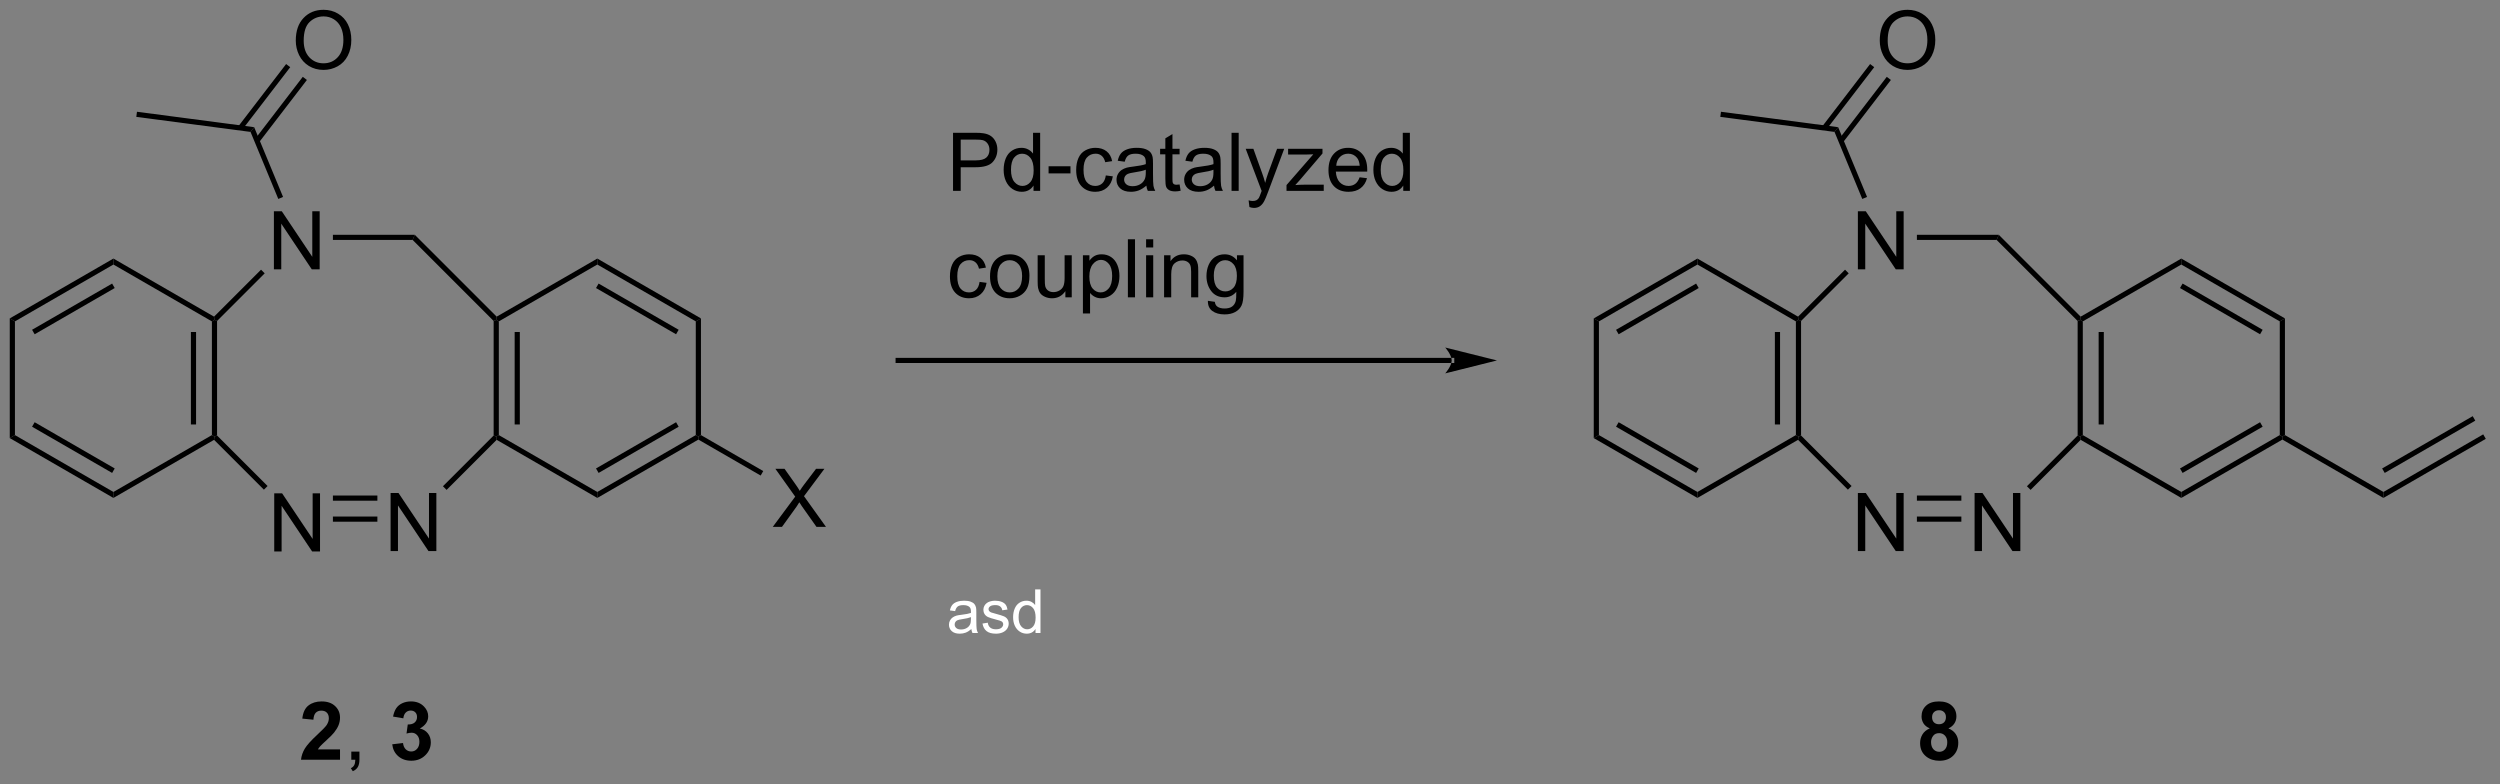 <?xml version="1.0" encoding="UTF-8"?>
<!DOCTYPE svg PUBLIC '-//W3C//DTD SVG 1.0//EN'
          'http://www.w3.org/TR/2001/REC-SVG-20010904/DTD/svg10.dtd'>
<svg stroke-dasharray="none" shape-rendering="auto" xmlns="http://www.w3.org/2000/svg" font-family="'Dialog'" text-rendering="auto" width="338" fill-opacity="1" color-interpolation="auto" color-rendering="auto" preserveAspectRatio="xMidYMid meet" font-size="12px" viewBox="0 0 338 106" fill="black" xmlns:xlink="http://www.w3.org/1999/xlink" stroke="black" image-rendering="auto" stroke-miterlimit="10" stroke-linecap="square" stroke-linejoin="miter" font-style="normal" stroke-width="1" height="106" stroke-dashoffset="0" font-weight="normal" stroke-opacity="1"
><rect x="0" y="0" width="338" height="106" fill="#808080" stroke="none"/><!--Generated by the Batik Graphics2D SVG Generator--><defs id="genericDefs"
  /><g
  ><defs id="defs1"
    ><clipPath clipPathUnits="userSpaceOnUse" id="clipPath1"
      ><path d="M0.633 1.598 L253.788 1.598 L253.788 80.831 L0.633 80.831 L0.633 1.598 Z"
      /></clipPath
      ><clipPath clipPathUnits="userSpaceOnUse" id="clipPath2"
      ><path d="M27.856 15.825 L27.856 92.855 L273.972 92.855 L273.972 15.825 Z"
      /></clipPath
    ></defs
    ><g transform="scale(1.333,1.333) translate(-0.633,-1.598) matrix(1.029,0,0,1.029,-28.02,-14.679)"
    ><path d="M54.876 70.173 L54.876 64.446 L55.654 64.446 L58.662 68.941 L58.662 64.446 L59.389 64.446 L59.389 70.173 L58.61 70.173 L55.602 65.673 L55.602 70.173 L54.876 70.173 Z" stroke="none" clip-path="url(#clipPath2)"
    /></g
    ><g transform="matrix(1.371,0,0,1.371,-38.204,-21.703)"
    ><path d="M66.384 70.173 L66.384 64.446 L67.163 64.446 L70.171 68.941 L70.171 64.446 L70.897 64.446 L70.897 70.173 L70.119 70.173 L67.111 65.673 L67.111 70.173 L66.384 70.173 Z" stroke="none" clip-path="url(#clipPath2)"
    /></g
    ><g transform="matrix(1.371,0,0,1.371,-38.204,-21.703)"
    ><path d="M54.876 42.388 L54.876 36.662 L55.654 36.662 L58.662 41.157 L58.662 36.662 L59.389 36.662 L59.389 42.388 L58.61 42.388 L55.602 37.888 L55.602 42.388 L54.876 42.388 Z" stroke="none" clip-path="url(#clipPath2)"
    /></g
    ><g transform="matrix(1.371,0,0,1.371,-38.204,-21.703)"
    ><path d="M48.762 47.523 L49.017 47.376 L49.272 47.482 L49.272 58.779 L49.017 58.885 L48.762 58.737 ZM46.691 48.572 L46.691 57.689 L47.201 57.689 L47.201 48.572 Z" stroke="none" clip-path="url(#clipPath2)"
    /></g
    ><g transform="matrix(1.371,0,0,1.371,-38.204,-21.703)"
    ><path d="M48.975 59.204 L49.017 58.885 L49.272 58.779 L54.252 63.758 L53.891 64.119 Z" stroke="none" clip-path="url(#clipPath2)"
    /></g
    ><g transform="matrix(1.371,0,0,1.371,-38.204,-21.703)"
    ><path d="M60.695 67.278 L60.695 66.768 L65.081 66.768 L65.081 67.278 ZM60.695 65.206 L65.081 65.206 L65.081 64.696 L60.695 64.696 Z" stroke="none" clip-path="url(#clipPath2)"
    /></g
    ><g transform="matrix(1.371,0,0,1.371,-38.204,-21.703)"
    ><path d="M71.906 64.141 L71.546 63.78 L76.546 58.779 L76.802 58.885 L76.844 59.204 Z" stroke="none" clip-path="url(#clipPath2)"
    /></g
    ><g transform="matrix(1.371,0,0,1.371,-38.204,-21.703)"
    ><path d="M77.057 58.737 L76.802 58.885 L76.546 58.779 L76.546 47.482 L76.802 47.376 L77.057 47.523 ZM79.128 57.689 L79.128 48.572 L78.618 48.572 L78.618 57.689 Z" stroke="none" clip-path="url(#clipPath2)"
    /></g
    ><g transform="matrix(1.371,0,0,1.371,-38.204,-21.703)"
    ><path d="M76.844 47.057 L76.802 47.376 L76.546 47.482 L68.558 39.493 L68.769 38.983 Z" stroke="none" clip-path="url(#clipPath2)"
    /></g
    ><g transform="matrix(1.371,0,0,1.371,-38.204,-21.703)"
    ><path d="M68.769 38.983 L68.558 39.493 L60.695 39.493 L60.695 38.983 Z" stroke="none" clip-path="url(#clipPath2)"
    /></g
    ><g transform="matrix(1.371,0,0,1.371,-38.204,-21.703)"
    ><path d="M53.608 42.425 L53.969 42.785 L49.272 47.482 L49.017 47.376 L48.975 47.057 Z" stroke="none" clip-path="url(#clipPath2)"
    /></g
    ><g transform="matrix(1.371,0,0,1.371,-38.204,-21.703)"
    ><path d="M76.844 59.204 L76.802 58.885 L77.057 58.737 L86.768 64.345 L86.768 64.934 Z" stroke="none" clip-path="url(#clipPath2)"
    /></g
    ><g transform="matrix(1.371,0,0,1.371,-38.204,-21.703)"
    ><path d="M86.768 64.934 L86.768 64.345 L96.48 58.737 L96.735 58.885 L96.735 59.179 ZM86.896 62.468 L94.791 57.91 L94.536 57.468 L86.641 62.026 Z" stroke="none" clip-path="url(#clipPath2)"
    /></g
    ><g transform="matrix(1.371,0,0,1.371,-38.204,-21.703)"
    ><path d="M96.99 58.737 L96.735 58.885 L96.48 58.737 L96.48 47.523 L96.99 47.229 Z" stroke="none" clip-path="url(#clipPath2)"
    /></g
    ><g transform="matrix(1.371,0,0,1.371,-38.204,-21.703)"
    ><path d="M96.99 47.229 L96.48 47.523 L86.768 41.916 L86.768 41.327 ZM94.791 48.351 L86.896 43.793 L86.641 44.235 L94.536 48.793 Z" stroke="none" clip-path="url(#clipPath2)"
    /></g
    ><g transform="matrix(1.371,0,0,1.371,-38.204,-21.703)"
    ><path d="M86.768 41.327 L86.768 41.916 L77.057 47.523 L76.802 47.376 L76.844 47.057 Z" stroke="none" clip-path="url(#clipPath2)"
    /></g
    ><g transform="matrix(1.371,0,0,1.371,-38.204,-21.703)"
    ><path d="M48.975 47.057 L49.017 47.376 L48.762 47.523 L39.05 41.916 L39.05 41.327 Z" stroke="none" clip-path="url(#clipPath2)"
    /></g
    ><g transform="matrix(1.371,0,0,1.371,-38.204,-21.703)"
    ><path d="M39.05 41.327 L39.05 41.916 L29.339 47.523 L28.828 47.229 ZM38.923 43.793 L31.028 48.351 L31.283 48.793 L39.178 44.235 Z" stroke="none" clip-path="url(#clipPath2)"
    /></g
    ><g transform="matrix(1.371,0,0,1.371,-38.204,-21.703)"
    ><path d="M28.828 47.229 L29.339 47.523 L29.339 58.737 L28.828 59.032 Z" stroke="none" clip-path="url(#clipPath2)"
    /></g
    ><g transform="matrix(1.371,0,0,1.371,-38.204,-21.703)"
    ><path d="M28.828 59.032 L29.339 58.737 L39.05 64.345 L39.05 64.934 ZM31.028 57.91 L38.923 62.468 L39.178 62.026 L31.283 57.468 Z" stroke="none" clip-path="url(#clipPath2)"
    /></g
    ><g transform="matrix(1.371,0,0,1.371,-38.204,-21.703)"
    ><path d="M39.05 64.934 L39.05 64.345 L48.762 58.737 L49.017 58.885 L48.975 59.204 Z" stroke="none" clip-path="url(#clipPath2)"
    /></g
    ><g transform="matrix(1.371,0,0,1.371,-38.204,-21.703)"
    ><path d="M55.78 35.252 L55.309 35.448 L52.572 28.839 L52.93 28.372 Z" stroke="none" clip-path="url(#clipPath2)"
    /></g
    ><g transform="matrix(1.371,0,0,1.371,-38.204,-21.703)"
    ><path d="M57.034 19.836 Q57.034 18.409 57.799 17.605 Q58.565 16.797 59.776 16.797 Q60.568 16.797 61.203 17.177 Q61.841 17.555 62.174 18.232 Q62.51 18.909 62.51 19.768 Q62.51 20.641 62.159 21.328 Q61.807 22.016 61.161 22.37 Q60.518 22.724 59.771 22.724 Q58.963 22.724 58.325 22.334 Q57.69 21.94 57.362 21.266 Q57.034 20.589 57.034 19.836 ZM57.815 19.847 Q57.815 20.883 58.37 21.48 Q58.927 22.073 59.768 22.073 Q60.622 22.073 61.174 21.472 Q61.729 20.87 61.729 19.766 Q61.729 19.065 61.492 18.545 Q61.255 18.024 60.799 17.737 Q60.346 17.448 59.778 17.448 Q58.974 17.448 58.393 18.003 Q57.815 18.555 57.815 19.847 Z" stroke="none" clip-path="url(#clipPath2)"
    /></g
    ><g transform="matrix(1.371,0,0,1.371,-38.204,-21.703)"
    ><path d="M53.411 29.866 L58.13 23.716 L57.725 23.406 L53.006 29.555 ZM51.767 28.605 L56.486 22.455 L56.082 22.145 L51.363 28.294 Z" stroke="none" clip-path="url(#clipPath2)"
    /></g
    ><g transform="matrix(1.371,0,0,1.371,-38.204,-21.703)"
    ><path d="M52.93 28.372 L52.572 28.839 L41.307 27.356 L41.374 26.851 Z" stroke="none" clip-path="url(#clipPath2)"
    /></g
    ><g transform="matrix(1.371,0,0,1.371,-38.204,-21.703)"
    ><path d="M104.07 67.789 L106.284 64.805 L104.331 62.063 L105.234 62.063 L106.274 63.531 Q106.597 63.987 106.734 64.234 Q106.925 63.922 107.188 63.581 L108.339 62.063 L109.164 62.063 L107.151 64.761 L109.32 67.789 L108.383 67.789 L106.94 65.745 Q106.82 65.57 106.69 65.362 Q106.5 65.675 106.417 65.792 L104.979 67.789 L104.07 67.789 Z" stroke="none" clip-path="url(#clipPath2)"
    /></g
    ><g transform="matrix(1.371,0,0,1.371,-38.204,-21.703)"
    ><path d="M96.735 59.179 L96.735 58.885 L96.99 58.737 L103.132 62.284 L102.877 62.725 Z" stroke="none" clip-path="url(#clipPath2)"
    /></g
    ><g transform="matrix(1.371,0,0,1.371,-38.204,-21.703)"
    ><path d="M211.079 70.173 L211.079 64.446 L211.858 64.446 L214.866 68.941 L214.866 64.446 L215.593 64.446 L215.593 70.173 L214.814 70.173 L211.806 65.673 L211.806 70.173 L211.079 70.173 Z" stroke="none" clip-path="url(#clipPath2)"
    /></g
    ><g transform="matrix(1.371,0,0,1.371,-38.204,-21.703)"
    ><path d="M222.588 70.173 L222.588 64.446 L223.367 64.446 L226.375 68.941 L226.375 64.446 L227.101 64.446 L227.101 70.173 L226.322 70.173 L223.315 65.673 L223.315 70.173 L222.588 70.173 Z" stroke="none" clip-path="url(#clipPath2)"
    /></g
    ><g transform="matrix(1.371,0,0,1.371,-38.204,-21.703)"
    ><path d="M211.079 42.388 L211.079 36.662 L211.858 36.662 L214.866 41.157 L214.866 36.662 L215.593 36.662 L215.593 42.388 L214.814 42.388 L211.806 37.888 L211.806 42.388 L211.079 42.388 Z" stroke="none" clip-path="url(#clipPath2)"
    /></g
    ><g transform="matrix(1.371,0,0,1.371,-38.204,-21.703)"
    ><path d="M204.966 47.523 L205.221 47.376 L205.476 47.482 L205.476 58.779 L205.221 58.885 L204.966 58.737 ZM202.894 48.572 L202.894 57.689 L203.404 57.689 L203.404 48.572 Z" stroke="none" clip-path="url(#clipPath2)"
    /></g
    ><g transform="matrix(1.371,0,0,1.371,-38.204,-21.703)"
    ><path d="M205.179 59.204 L205.221 58.885 L205.476 58.779 L210.455 63.758 L210.095 64.119 Z" stroke="none" clip-path="url(#clipPath2)"
    /></g
    ><g transform="matrix(1.371,0,0,1.371,-38.204,-21.703)"
    ><path d="M216.899 67.278 L216.899 66.768 L221.284 66.768 L221.284 67.278 ZM216.899 65.206 L221.284 65.206 L221.284 64.696 L216.899 64.696 Z" stroke="none" clip-path="url(#clipPath2)"
    /></g
    ><g transform="matrix(1.371,0,0,1.371,-38.204,-21.703)"
    ><path d="M228.11 64.141 L227.749 63.78 L232.75 58.779 L233.005 58.885 L233.047 59.204 Z" stroke="none" clip-path="url(#clipPath2)"
    /></g
    ><g transform="matrix(1.371,0,0,1.371,-38.204,-21.703)"
    ><path d="M233.26 58.737 L233.005 58.885 L232.75 58.779 L232.75 47.482 L233.005 47.376 L233.26 47.523 ZM235.332 57.689 L235.332 48.572 L234.822 48.572 L234.822 57.689 Z" stroke="none" clip-path="url(#clipPath2)"
    /></g
    ><g transform="matrix(1.371,0,0,1.371,-38.204,-21.703)"
    ><path d="M233.047 47.057 L233.005 47.376 L232.75 47.482 L224.762 39.493 L224.973 38.983 Z" stroke="none" clip-path="url(#clipPath2)"
    /></g
    ><g transform="matrix(1.371,0,0,1.371,-38.204,-21.703)"
    ><path d="M224.973 38.983 L224.762 39.493 L216.899 39.493 L216.899 38.983 Z" stroke="none" clip-path="url(#clipPath2)"
    /></g
    ><g transform="matrix(1.371,0,0,1.371,-38.204,-21.703)"
    ><path d="M209.812 42.425 L210.173 42.785 L205.476 47.482 L205.221 47.376 L205.179 47.057 Z" stroke="none" clip-path="url(#clipPath2)"
    /></g
    ><g transform="matrix(1.371,0,0,1.371,-38.204,-21.703)"
    ><path d="M233.047 59.204 L233.005 58.885 L233.26 58.737 L242.972 64.345 L242.972 64.934 Z" stroke="none" clip-path="url(#clipPath2)"
    /></g
    ><g transform="matrix(1.371,0,0,1.371,-38.204,-21.703)"
    ><path d="M242.972 64.934 L242.972 64.345 L252.684 58.737 L252.939 58.885 L252.939 59.179 ZM243.1 62.468 L250.995 57.91 L250.74 57.468 L242.845 62.026 Z" stroke="none" clip-path="url(#clipPath2)"
    /></g
    ><g transform="matrix(1.371,0,0,1.371,-38.204,-21.703)"
    ><path d="M253.194 58.737 L252.939 58.885 L252.684 58.737 L252.684 47.523 L253.194 47.229 Z" stroke="none" clip-path="url(#clipPath2)"
    /></g
    ><g transform="matrix(1.371,0,0,1.371,-38.204,-21.703)"
    ><path d="M253.194 47.229 L252.684 47.523 L242.972 41.916 L242.972 41.327 ZM250.995 48.351 L243.1 43.793 L242.845 44.235 L250.74 48.793 Z" stroke="none" clip-path="url(#clipPath2)"
    /></g
    ><g transform="matrix(1.371,0,0,1.371,-38.204,-21.703)"
    ><path d="M242.972 41.327 L242.972 41.916 L233.26 47.523 L233.005 47.376 L233.047 47.057 Z" stroke="none" clip-path="url(#clipPath2)"
    /></g
    ><g transform="matrix(1.371,0,0,1.371,-38.204,-21.703)"
    ><path d="M205.179 47.057 L205.221 47.376 L204.966 47.523 L195.254 41.916 L195.254 41.327 Z" stroke="none" clip-path="url(#clipPath2)"
    /></g
    ><g transform="matrix(1.371,0,0,1.371,-38.204,-21.703)"
    ><path d="M195.254 41.327 L195.254 41.916 L185.542 47.523 L185.032 47.229 ZM195.127 43.793 L187.231 48.351 L187.486 48.793 L195.382 44.235 Z" stroke="none" clip-path="url(#clipPath2)"
    /></g
    ><g transform="matrix(1.371,0,0,1.371,-38.204,-21.703)"
    ><path d="M185.032 47.229 L185.542 47.523 L185.542 58.737 L185.032 59.032 Z" stroke="none" clip-path="url(#clipPath2)"
    /></g
    ><g transform="matrix(1.371,0,0,1.371,-38.204,-21.703)"
    ><path d="M185.032 59.032 L185.542 58.737 L195.254 64.345 L195.254 64.934 ZM187.231 57.91 L195.126 62.468 L195.382 62.026 L187.486 57.468 Z" stroke="none" clip-path="url(#clipPath2)"
    /></g
    ><g transform="matrix(1.371,0,0,1.371,-38.204,-21.703)"
    ><path d="M195.254 64.934 L195.254 64.345 L204.966 58.737 L205.221 58.885 L205.179 59.204 Z" stroke="none" clip-path="url(#clipPath2)"
    /></g
    ><g transform="matrix(1.371,0,0,1.371,-38.204,-21.703)"
    ><path d="M211.984 35.252 L211.512 35.448 L208.775 28.839 L209.134 28.372 Z" stroke="none" clip-path="url(#clipPath2)"
    /></g
    ><g transform="matrix(1.371,0,0,1.371,-38.204,-21.703)"
    ><path d="M213.237 19.836 Q213.237 18.409 214.003 17.605 Q214.769 16.797 215.98 16.797 Q216.771 16.797 217.407 17.177 Q218.045 17.555 218.378 18.232 Q218.714 18.909 218.714 19.768 Q218.714 20.641 218.362 21.328 Q218.011 22.016 217.365 22.37 Q216.722 22.724 215.974 22.724 Q215.167 22.724 214.529 22.334 Q213.894 21.94 213.565 21.266 Q213.237 20.589 213.237 19.836 ZM214.019 19.847 Q214.019 20.883 214.573 21.48 Q215.131 22.073 215.972 22.073 Q216.826 22.073 217.378 21.472 Q217.933 20.87 217.933 19.766 Q217.933 19.065 217.696 18.545 Q217.459 18.024 217.003 17.737 Q216.55 17.448 215.982 17.448 Q215.177 17.448 214.597 18.003 Q214.019 18.555 214.019 19.847 Z" stroke="none" clip-path="url(#clipPath2)"
    /></g
    ><g transform="matrix(1.371,0,0,1.371,-38.204,-21.703)"
    ><path d="M209.615 29.866 L214.334 23.716 L213.929 23.406 L209.21 29.555 ZM207.971 28.605 L212.69 22.455 L212.285 22.145 L207.566 28.294 Z" stroke="none" clip-path="url(#clipPath2)"
    /></g
    ><g transform="matrix(1.371,0,0,1.371,-38.204,-21.703)"
    ><path d="M209.134 28.372 L208.775 28.839 L197.511 27.356 L197.578 26.851 Z" stroke="none" clip-path="url(#clipPath2)"
    /></g
    ><g transform="matrix(1.371,0,0,1.371,-38.204,-21.703)"
    ><path d="M252.939 59.179 L252.939 58.885 L253.194 58.737 L262.906 64.345 L262.906 64.934 Z" stroke="none" clip-path="url(#clipPath2)"
    /></g
    ><g transform="matrix(1.371,0,0,1.371,-38.204,-21.703)"
    ><path d="M218.17 87.659 Q217.745 87.479 217.55 87.167 Q217.357 86.852 217.357 86.477 Q217.357 85.836 217.805 85.419 Q218.253 85 219.076 85 Q219.894 85 220.344 85.419 Q220.795 85.836 220.795 86.477 Q220.795 86.875 220.586 87.185 Q220.381 87.495 220.006 87.659 Q220.482 87.852 220.73 88.219 Q220.98 88.586 220.98 89.065 Q220.98 89.859 220.472 90.357 Q219.967 90.852 219.128 90.852 Q218.347 90.852 217.826 90.44 Q217.214 89.956 217.214 89.112 Q217.214 88.648 217.443 88.26 Q217.675 87.87 218.17 87.659 ZM218.396 86.555 Q218.396 86.883 218.581 87.068 Q218.769 87.25 219.076 87.25 Q219.388 87.25 219.576 87.065 Q219.763 86.878 219.763 86.549 Q219.763 86.242 219.579 86.057 Q219.394 85.87 219.089 85.87 Q218.771 85.87 218.584 86.057 Q218.396 86.245 218.396 86.555 ZM218.295 89.008 Q218.295 89.461 218.526 89.716 Q218.761 89.969 219.107 89.969 Q219.448 89.969 219.67 89.724 Q219.894 89.479 219.894 89.018 Q219.894 88.617 219.667 88.372 Q219.441 88.128 219.092 88.128 Q218.691 88.128 218.493 88.406 Q218.295 88.682 218.295 89.008 Z" stroke="none" clip-path="url(#clipPath2)"
    /></g
    ><g transform="matrix(1.371,0,0,1.371,-38.204,-21.703)"
    ><path d="M61.396 89.729 L61.396 90.75 L57.549 90.75 Q57.612 90.172 57.924 89.654 Q58.237 89.135 59.159 88.281 Q59.901 87.588 60.068 87.344 Q60.294 87.003 60.294 86.672 Q60.294 86.305 60.096 86.107 Q59.901 85.909 59.552 85.909 Q59.208 85.909 59.005 86.117 Q58.802 86.323 58.771 86.805 L57.677 86.695 Q57.776 85.789 58.291 85.396 Q58.807 85 59.581 85 Q60.427 85 60.911 85.458 Q61.396 85.914 61.396 86.594 Q61.396 86.979 61.258 87.331 Q61.12 87.68 60.818 88.062 Q60.62 88.315 60.099 88.792 Q59.581 89.268 59.44 89.424 Q59.302 89.581 59.216 89.729 L61.396 89.729 Z" stroke="none" clip-path="url(#clipPath2)"
    /></g
    ><g transform="matrix(1.371,0,0,1.371,-38.204,-21.703)"
    ><path d="M62.509 90.75 L62.509 89.948 L63.311 89.948 L63.311 90.75 Q63.311 91.193 63.155 91.463 Q62.998 91.734 62.657 91.883 L62.462 91.583 Q62.686 91.484 62.79 91.294 Q62.897 91.107 62.907 90.75 L62.509 90.75 Z" stroke="none" clip-path="url(#clipPath2)"
    /></g
    ><g transform="matrix(1.371,0,0,1.371,-38.204,-21.703)"
    ><path d="M66.545 89.229 L67.608 89.102 Q67.657 89.508 67.879 89.724 Q68.103 89.938 68.42 89.938 Q68.759 89.938 68.991 89.68 Q69.225 89.422 69.225 88.984 Q69.225 88.57 69.001 88.328 Q68.78 88.086 68.459 88.086 Q68.249 88.086 67.954 88.167 L68.077 87.273 Q68.522 87.284 68.756 87.081 Q68.991 86.875 68.991 86.534 Q68.991 86.245 68.819 86.073 Q68.647 85.901 68.361 85.901 Q68.079 85.901 67.879 86.096 Q67.681 86.292 67.639 86.667 L66.626 86.495 Q66.733 85.977 66.944 85.667 Q67.157 85.354 67.538 85.177 Q67.92 85 68.392 85 Q69.202 85 69.689 85.516 Q70.092 85.938 70.092 86.469 Q70.092 87.221 69.267 87.672 Q69.759 87.776 70.053 88.143 Q70.35 88.51 70.35 89.031 Q70.35 89.784 69.798 90.318 Q69.249 90.849 68.428 90.849 Q67.65 90.849 67.136 90.401 Q66.626 89.953 66.545 89.229 Z" stroke="none" clip-path="url(#clipPath2)"
    /></g
    ><g transform="matrix(1.371,0,0,1.371,-38.204,-21.703)"
    ><path d="M121.848 34.65 L121.848 28.923 L124.009 28.923 Q124.579 28.923 124.879 28.978 Q125.301 29.048 125.585 29.246 Q125.871 29.442 126.046 29.798 Q126.22 30.153 126.22 30.58 Q126.22 31.309 125.754 31.817 Q125.29 32.322 124.074 32.322 L122.605 32.322 L122.605 34.65 L121.848 34.65 ZM122.605 31.645 L124.087 31.645 Q124.822 31.645 125.129 31.371 Q125.439 31.098 125.439 30.603 Q125.439 30.244 125.256 29.988 Q125.074 29.731 124.777 29.65 Q124.587 29.598 124.072 29.598 L122.605 29.598 L122.605 31.645 ZM129.785 34.65 L129.785 34.127 Q129.392 34.744 128.626 34.744 Q128.129 34.744 127.712 34.47 Q127.298 34.197 127.069 33.707 Q126.84 33.215 126.84 32.58 Q126.84 31.957 127.046 31.452 Q127.254 30.947 127.668 30.679 Q128.082 30.408 128.595 30.408 Q128.97 30.408 129.262 30.567 Q129.556 30.723 129.738 30.978 L129.738 28.923 L130.439 28.923 L130.439 34.65 L129.785 34.65 ZM127.564 32.58 Q127.564 33.377 127.9 33.772 Q128.236 34.166 128.691 34.166 Q129.152 34.166 129.475 33.788 Q129.798 33.41 129.798 32.637 Q129.798 31.785 129.47 31.387 Q129.142 30.988 128.66 30.988 Q128.191 30.988 127.876 31.371 Q127.564 31.754 127.564 32.58 ZM131.271 32.931 L131.271 32.223 L133.43 32.223 L133.43 32.931 L131.271 32.931 ZM136.914 33.129 L137.607 33.22 Q137.492 33.934 137.026 34.34 Q136.56 34.744 135.88 34.744 Q135.029 34.744 134.51 34.187 Q133.992 33.629 133.992 32.59 Q133.992 31.918 134.214 31.416 Q134.437 30.91 134.893 30.66 Q135.349 30.408 135.883 30.408 Q136.56 30.408 136.989 30.749 Q137.419 31.09 137.539 31.72 L136.857 31.825 Q136.758 31.408 136.51 31.197 Q136.263 30.986 135.911 30.986 Q135.38 30.986 135.047 31.366 Q134.716 31.746 134.716 32.572 Q134.716 33.408 135.036 33.788 Q135.357 34.166 135.872 34.166 Q136.286 34.166 136.562 33.913 Q136.841 33.658 136.914 33.129 ZM140.914 34.137 Q140.523 34.47 140.161 34.608 Q139.802 34.744 139.388 34.744 Q138.703 34.744 138.336 34.41 Q137.969 34.075 137.969 33.556 Q137.969 33.252 138.107 32.999 Q138.247 32.746 138.471 32.595 Q138.695 32.442 138.976 32.364 Q139.185 32.309 139.601 32.259 Q140.453 32.158 140.857 32.017 Q140.859 31.871 140.859 31.832 Q140.859 31.403 140.661 31.228 Q140.391 30.988 139.859 30.988 Q139.364 30.988 139.127 31.163 Q138.891 31.337 138.779 31.778 L138.091 31.684 Q138.185 31.244 138.398 30.973 Q138.614 30.7 139.021 30.554 Q139.427 30.408 139.961 30.408 Q140.492 30.408 140.823 30.533 Q141.156 30.658 141.312 30.848 Q141.469 31.035 141.531 31.325 Q141.568 31.504 141.568 31.973 L141.568 32.91 Q141.568 33.892 141.612 34.153 Q141.656 34.41 141.789 34.65 L141.055 34.65 Q140.945 34.431 140.914 34.137 ZM140.857 32.567 Q140.474 32.723 139.708 32.832 Q139.273 32.895 139.094 32.973 Q138.914 33.051 138.815 33.202 Q138.719 33.353 138.719 33.535 Q138.719 33.817 138.932 34.004 Q139.146 34.192 139.555 34.192 Q139.961 34.192 140.276 34.015 Q140.594 33.837 140.742 33.528 Q140.857 33.291 140.857 32.825 L140.857 32.567 ZM144.191 34.02 L144.293 34.642 Q143.996 34.705 143.762 34.705 Q143.379 34.705 143.168 34.585 Q142.957 34.462 142.871 34.265 Q142.785 34.067 142.785 33.434 L142.785 31.048 L142.269 31.048 L142.269 30.502 L142.785 30.502 L142.785 29.473 L143.486 29.051 L143.486 30.502 L144.191 30.502 L144.191 31.048 L143.486 31.048 L143.486 33.473 Q143.486 33.775 143.522 33.861 Q143.559 33.947 143.642 33.999 Q143.728 34.048 143.884 34.048 Q144.001 34.048 144.191 34.02 ZM147.586 34.137 Q147.195 34.47 146.833 34.608 Q146.474 34.744 146.06 34.744 Q145.375 34.744 145.008 34.41 Q144.641 34.075 144.641 33.556 Q144.641 33.252 144.779 32.999 Q144.919 32.746 145.143 32.595 Q145.367 32.442 145.648 32.364 Q145.857 32.309 146.273 32.259 Q147.125 32.158 147.529 32.017 Q147.531 31.871 147.531 31.832 Q147.531 31.403 147.333 31.228 Q147.062 30.988 146.531 30.988 Q146.036 30.988 145.799 31.163 Q145.562 31.337 145.451 31.778 L144.763 31.684 Q144.857 31.244 145.07 30.973 Q145.286 30.7 145.693 30.554 Q146.099 30.408 146.633 30.408 Q147.164 30.408 147.495 30.533 Q147.828 30.658 147.984 30.848 Q148.141 31.035 148.203 31.325 Q148.239 31.504 148.239 31.973 L148.239 32.91 Q148.239 33.892 148.284 34.153 Q148.328 34.41 148.461 34.65 L147.726 34.65 Q147.617 34.431 147.586 34.137 ZM147.529 32.567 Q147.146 32.723 146.38 32.832 Q145.945 32.895 145.766 32.973 Q145.586 33.051 145.487 33.202 Q145.391 33.353 145.391 33.535 Q145.391 33.817 145.604 34.004 Q145.818 34.192 146.226 34.192 Q146.633 34.192 146.948 34.015 Q147.266 33.837 147.414 33.528 Q147.529 33.291 147.529 32.825 L147.529 32.567 ZM149.314 34.65 L149.314 28.923 L150.017 28.923 L150.017 34.65 L149.314 34.65 ZM151.076 36.249 L150.997 35.587 Q151.226 35.65 151.398 35.65 Q151.633 35.65 151.773 35.572 Q151.914 35.494 152.005 35.353 Q152.07 35.249 152.219 34.83 Q152.239 34.772 152.281 34.658 L150.708 30.502 L151.466 30.502 L152.328 32.903 Q152.497 33.361 152.63 33.864 Q152.75 33.379 152.919 32.918 L153.805 30.502 L154.508 30.502 L152.93 34.72 Q152.677 35.405 152.536 35.663 Q152.349 36.009 152.107 36.171 Q151.864 36.335 151.529 36.335 Q151.326 36.335 151.076 36.249 ZM154.734 34.65 L154.734 34.08 L157.375 31.048 Q156.927 31.072 156.583 31.072 L154.891 31.072 L154.891 30.502 L158.281 30.502 L158.281 30.965 L156.036 33.598 L155.601 34.08 Q156.076 34.043 156.489 34.043 L158.406 34.043 L158.406 34.65 L154.734 34.65 ZM161.945 33.314 L162.672 33.403 Q162.5 34.041 162.034 34.392 Q161.57 34.744 160.849 34.744 Q159.937 34.744 159.404 34.184 Q158.872 33.621 158.872 32.611 Q158.872 31.564 159.411 30.986 Q159.951 30.408 160.81 30.408 Q161.641 30.408 162.167 30.976 Q162.695 31.541 162.695 32.567 Q162.695 32.629 162.693 32.754 L159.599 32.754 Q159.638 33.439 159.984 33.804 Q160.333 34.166 160.851 34.166 Q161.239 34.166 161.513 33.962 Q161.786 33.759 161.945 33.314 ZM159.638 32.176 L161.953 32.176 Q161.906 31.653 161.687 31.392 Q161.351 30.986 160.818 30.986 Q160.333 30.986 160.002 31.311 Q159.672 31.634 159.638 32.176 ZM166.246 34.65 L166.246 34.127 Q165.853 34.744 165.087 34.744 Q164.59 34.744 164.173 34.47 Q163.759 34.197 163.53 33.707 Q163.301 33.215 163.301 32.58 Q163.301 31.957 163.506 31.452 Q163.715 30.947 164.129 30.679 Q164.543 30.408 165.056 30.408 Q165.431 30.408 165.723 30.567 Q166.017 30.723 166.199 30.978 L166.199 28.923 L166.9 28.923 L166.9 34.65 L166.246 34.65 ZM164.025 32.58 Q164.025 33.377 164.361 33.772 Q164.696 34.166 165.152 34.166 Q165.613 34.166 165.936 33.788 Q166.259 33.41 166.259 32.637 Q166.259 31.785 165.931 31.387 Q165.603 30.988 165.121 30.988 Q164.652 30.988 164.337 31.371 Q164.025 31.754 164.025 32.58 Z" stroke="none" clip-path="url(#clipPath2)"
    /></g
    ><g transform="matrix(1.371,0,0,1.371,-38.204,-21.703)"
    ><path d="M124.465 43.629 L125.157 43.72 Q125.043 44.434 124.577 44.84 Q124.111 45.244 123.431 45.244 Q122.579 45.244 122.061 44.687 Q121.543 44.129 121.543 43.09 Q121.543 42.418 121.764 41.916 Q121.988 41.41 122.444 41.16 Q122.9 40.908 123.433 40.908 Q124.111 40.908 124.54 41.249 Q124.97 41.59 125.09 42.22 L124.407 42.325 Q124.308 41.908 124.061 41.697 Q123.814 41.486 123.462 41.486 Q122.931 41.486 122.598 41.866 Q122.267 42.246 122.267 43.072 Q122.267 43.908 122.587 44.288 Q122.907 44.666 123.423 44.666 Q123.837 44.666 124.113 44.413 Q124.392 44.158 124.465 43.629 ZM125.496 43.075 Q125.496 41.923 126.137 41.369 Q126.673 40.908 127.441 40.908 Q128.298 40.908 128.84 41.468 Q129.384 42.028 129.384 43.017 Q129.384 43.817 129.142 44.278 Q128.902 44.736 128.444 44.991 Q127.986 45.244 127.441 45.244 Q126.572 45.244 126.032 44.687 Q125.496 44.127 125.496 43.075 ZM126.22 43.075 Q126.22 43.871 126.566 44.27 Q126.915 44.666 127.441 44.666 Q127.965 44.666 128.311 44.267 Q128.66 43.869 128.66 43.051 Q128.66 42.283 128.311 41.887 Q127.962 41.489 127.441 41.489 Q126.915 41.489 126.566 41.884 Q126.22 42.278 126.22 43.075 ZM132.927 45.15 L132.927 44.541 Q132.443 45.244 131.609 45.244 Q131.242 45.244 130.924 45.103 Q130.607 44.962 130.451 44.749 Q130.297 44.535 130.234 44.228 Q130.193 44.02 130.193 43.572 L130.193 41.002 L130.896 41.002 L130.896 43.301 Q130.896 43.853 130.937 44.043 Q131.005 44.322 131.219 44.481 Q131.435 44.637 131.75 44.637 Q132.068 44.637 132.344 44.475 Q132.622 44.314 132.737 44.035 Q132.851 43.754 132.851 43.223 L132.851 41.002 L133.555 41.002 L133.555 45.15 L132.927 45.15 ZM134.657 46.741 L134.657 41.002 L135.298 41.002 L135.298 41.541 Q135.525 41.223 135.809 41.067 Q136.095 40.908 136.501 40.908 Q137.032 40.908 137.439 41.181 Q137.845 41.455 138.051 41.952 Q138.259 42.45 138.259 43.043 Q138.259 43.681 138.03 44.192 Q137.801 44.7 137.366 44.973 Q136.931 45.244 136.449 45.244 Q136.098 45.244 135.819 45.095 Q135.54 44.947 135.361 44.72 L135.361 46.741 L134.657 46.741 ZM135.293 43.098 Q135.293 43.9 135.616 44.283 Q135.941 44.666 136.402 44.666 Q136.871 44.666 137.204 44.27 Q137.54 43.871 137.54 43.041 Q137.54 42.246 137.212 41.853 Q136.887 41.457 136.434 41.457 Q135.986 41.457 135.639 41.879 Q135.293 42.298 135.293 43.098 ZM139.091 45.15 L139.091 39.423 L139.794 39.423 L139.794 45.15 L139.091 45.15 ZM140.887 40.231 L140.887 39.423 L141.59 39.423 L141.59 40.231 L140.887 40.231 ZM140.887 45.15 L140.887 41.002 L141.59 41.002 L141.59 45.15 L140.887 45.15 ZM142.661 45.15 L142.661 41.002 L143.294 41.002 L143.294 41.59 Q143.75 40.908 144.614 40.908 Q144.989 40.908 145.302 41.043 Q145.617 41.176 145.773 41.395 Q145.93 41.614 145.992 41.916 Q146.031 42.111 146.031 42.598 L146.031 45.15 L145.328 45.15 L145.328 42.627 Q145.328 42.197 145.245 41.983 Q145.164 41.77 144.956 41.645 Q144.747 41.517 144.466 41.517 Q144.016 41.517 143.69 41.804 Q143.364 42.087 143.364 42.884 L143.364 45.15 L142.661 45.15 ZM146.98 45.494 L147.665 45.595 Q147.707 45.913 147.902 46.056 Q148.165 46.252 148.618 46.252 Q149.105 46.252 149.371 46.056 Q149.637 45.861 149.73 45.509 Q149.785 45.296 149.782 44.606 Q149.321 45.15 148.634 45.15 Q147.777 45.15 147.309 44.533 Q146.84 43.916 146.84 43.051 Q146.84 42.457 147.053 41.957 Q147.269 41.455 147.678 41.181 Q148.087 40.908 148.637 40.908 Q149.371 40.908 149.848 41.502 L149.848 41.002 L150.496 41.002 L150.496 44.587 Q150.496 45.556 150.298 45.96 Q150.103 46.366 149.673 46.6 Q149.246 46.835 148.621 46.835 Q147.879 46.835 147.421 46.499 Q146.965 46.166 146.98 45.494 ZM147.564 43.002 Q147.564 43.817 147.887 44.192 Q148.212 44.567 148.699 44.567 Q149.184 44.567 149.512 44.194 Q149.84 43.822 149.84 43.025 Q149.84 42.262 149.501 41.877 Q149.165 41.489 148.689 41.489 Q148.22 41.489 147.892 41.871 Q147.564 42.252 147.564 43.002 Z" stroke="none" clip-path="url(#clipPath2)"
    /></g
    ><g fill="white" transform="matrix(1.371,0,0,1.371,-38.204,-21.703)" stroke="white"
    ><path d="M123.656 77.865 Q123.363 78.115 123.092 78.219 Q122.822 78.32 122.512 78.32 Q121.998 78.32 121.723 78.07 Q121.447 77.818 121.447 77.43 Q121.447 77.201 121.551 77.012 Q121.656 76.822 121.824 76.709 Q121.992 76.594 122.203 76.535 Q122.359 76.494 122.672 76.457 Q123.311 76.381 123.613 76.275 Q123.615 76.166 123.615 76.137 Q123.615 75.814 123.467 75.684 Q123.264 75.504 122.865 75.504 Q122.494 75.504 122.316 75.635 Q122.139 75.766 122.055 76.096 L121.539 76.025 Q121.609 75.695 121.769 75.492 Q121.932 75.287 122.236 75.178 Q122.541 75.068 122.941 75.068 Q123.34 75.068 123.588 75.162 Q123.838 75.256 123.955 75.398 Q124.072 75.539 124.119 75.756 Q124.146 75.891 124.146 76.242 L124.146 76.945 Q124.146 77.682 124.18 77.877 Q124.213 78.07 124.312 78.25 L123.762 78.25 Q123.68 78.086 123.656 77.865 ZM123.613 76.688 Q123.326 76.805 122.752 76.887 Q122.426 76.934 122.291 76.992 Q122.156 77.051 122.082 77.164 Q122.01 77.277 122.01 77.414 Q122.01 77.625 122.17 77.766 Q122.33 77.906 122.637 77.906 Q122.941 77.906 123.178 77.773 Q123.416 77.641 123.527 77.408 Q123.613 77.231 123.613 76.881 L123.613 76.688 ZM124.753 77.32 L125.274 77.238 Q125.317 77.553 125.519 77.721 Q125.72 77.887 126.079 77.887 Q126.442 77.887 126.618 77.738 Q126.794 77.59 126.794 77.391 Q126.794 77.213 126.64 77.109 Q126.53 77.039 126.1 76.932 Q125.52 76.785 125.296 76.678 Q125.071 76.57 124.956 76.383 Q124.841 76.193 124.841 75.965 Q124.841 75.756 124.934 75.58 Q125.03 75.402 125.194 75.285 Q125.317 75.193 125.53 75.131 Q125.743 75.068 125.985 75.068 Q126.353 75.068 126.628 75.174 Q126.905 75.279 127.036 75.459 Q127.169 75.639 127.22 75.941 L126.704 76.012 Q126.669 75.772 126.499 75.637 Q126.331 75.502 126.024 75.502 Q125.661 75.502 125.505 75.623 Q125.35 75.742 125.35 75.902 Q125.35 76.006 125.415 76.088 Q125.479 76.172 125.616 76.228 Q125.696 76.258 126.083 76.363 Q126.641 76.512 126.862 76.607 Q127.085 76.703 127.21 76.885 Q127.337 77.066 127.337 77.336 Q127.337 77.6 127.183 77.832 Q127.028 78.064 126.737 78.193 Q126.448 78.32 126.083 78.32 Q125.475 78.32 125.157 78.068 Q124.841 77.816 124.753 77.32 ZM129.981 78.25 L129.981 77.857 Q129.686 78.32 129.112 78.32 Q128.739 78.32 128.427 78.115 Q128.116 77.91 127.944 77.543 Q127.772 77.174 127.772 76.697 Q127.772 76.231 127.927 75.852 Q128.083 75.473 128.393 75.272 Q128.704 75.068 129.089 75.068 Q129.37 75.068 129.589 75.188 Q129.81 75.305 129.946 75.496 L129.946 73.955 L130.472 73.955 L130.472 78.25 L129.981 78.25 ZM128.315 76.697 Q128.315 77.295 128.567 77.592 Q128.819 77.887 129.161 77.887 Q129.507 77.887 129.749 77.603 Q129.991 77.32 129.991 76.74 Q129.991 76.102 129.745 75.803 Q129.499 75.504 129.138 75.504 Q128.786 75.504 128.55 75.791 Q128.315 76.078 128.315 76.697 Z" stroke="none" clip-path="url(#clipPath2)"
    /></g
    ><g transform="matrix(1.371,0,0,1.371,-38.204,-21.703)"
    ><path d="M262.906 64.934 L262.906 64.345 L272.745 58.664 L273 59.106 ZM263.033 62.468 L271.964 57.312 L271.709 56.87 L262.778 62.026 Z" stroke="none" clip-path="url(#clipPath2)"
    /></g
    ><g transform="matrix(1.371,0,0,1.371,-38.204,-21.703)"
    ><path d="M171.023 51.63 L171.023 51.63 L116.438 51.63 L116.182 51.63 L116.182 51.12 L116.438 51.12 L171.023 51.12 L171.278 51.12 L171.278 51.63 ZM175.487 51.375 L170.385 50.099 C170.385 50.099 171.023 50.817 171.023 51.375 C171.023 51.933 170.385 52.651 170.385 52.651 Z" stroke="none" clip-path="url(#clipPath2)"
    /></g
  ></g
></svg
>
